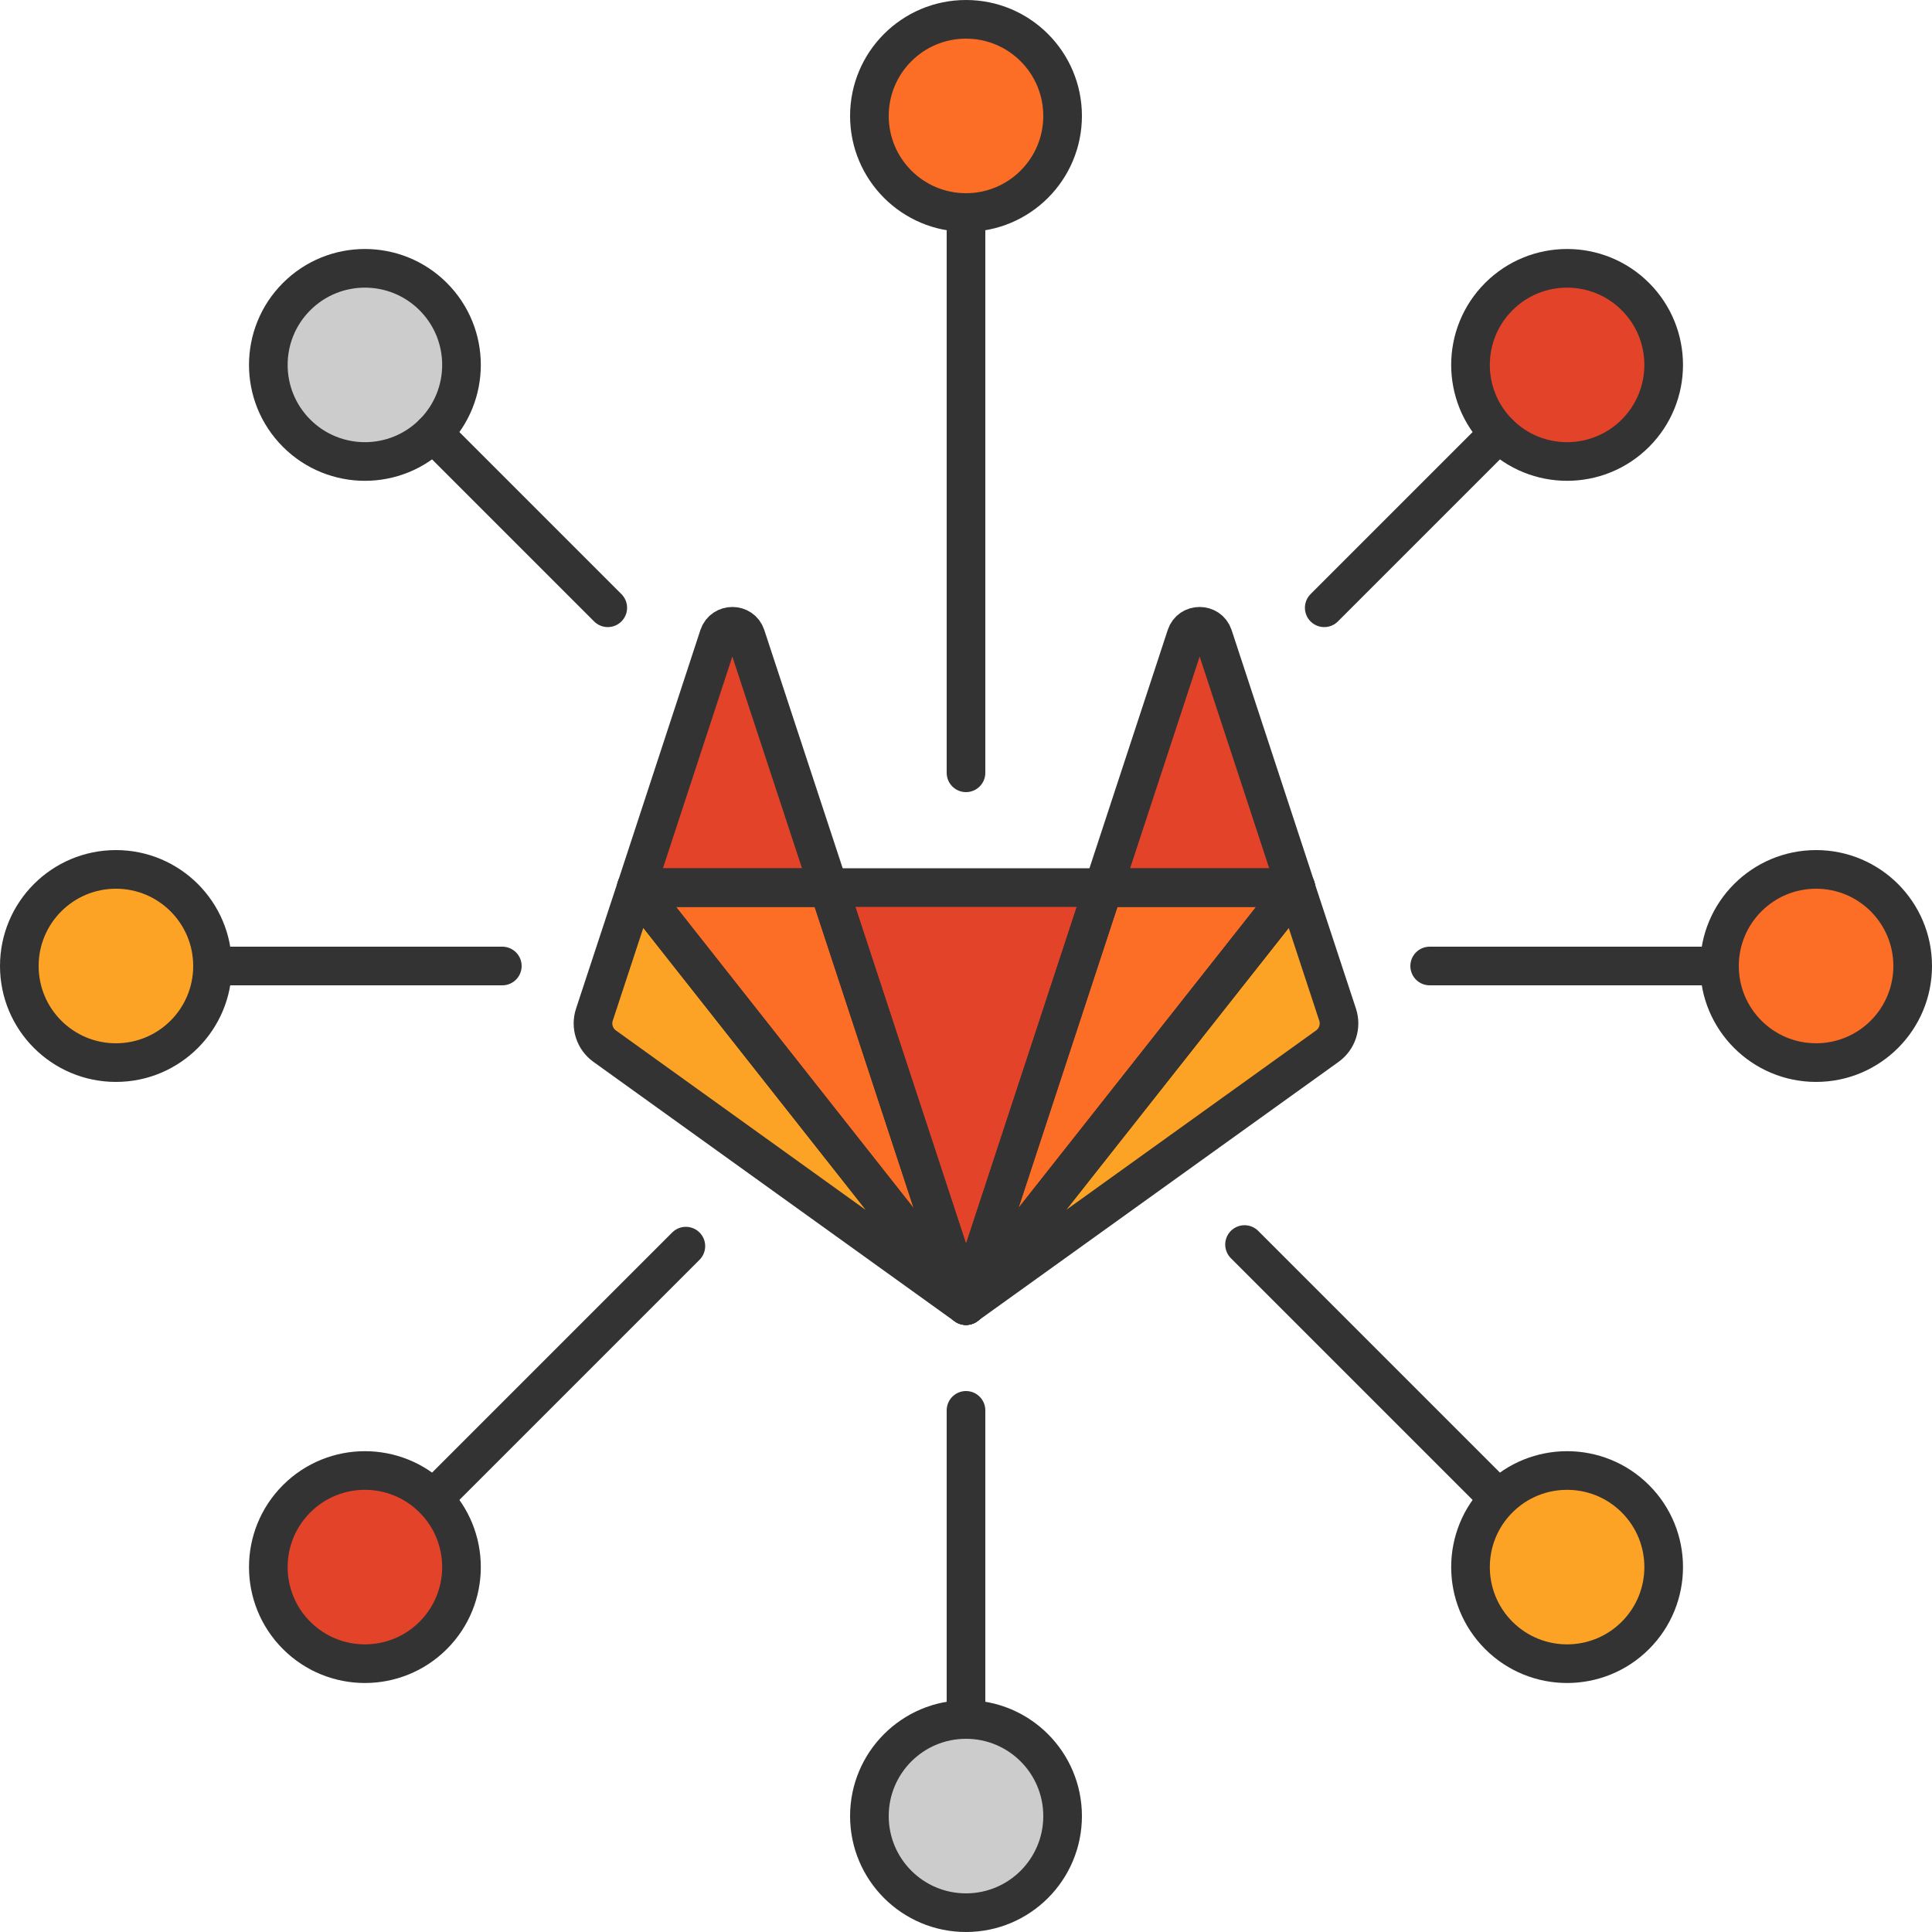 <svg height="100" viewBox="0 0 100 100" width="100" xmlns="http://www.w3.org/2000/svg"><g fill="none" fill-rule="evenodd" transform="translate(1 1)"><path d="m49 72v16" stroke="#333" stroke-linecap="round" stroke-linejoin="round" stroke-width="2"/><path d="m49 11v28" stroke="#333" stroke-linecap="round" stroke-linejoin="round" stroke-width="2"/><path d="m88 49h-15" stroke="#333" stroke-linecap="round" stroke-linejoin="round" stroke-width="2"/><path d="m63.417 63.417 13.16 13.16" stroke="#333" stroke-linecap="round" stroke-linejoin="round" stroke-width="2"/><path d="m34.5 63.5-13.077 13.077" stroke="#333" stroke-linecap="round" stroke-linejoin="round" stroke-width="2"/><path d="m49.004 66.576 7.11-21.636h-14.22z" fill="#e24329"/><path d="m48.999 66.576-7.111-21.636h-9.956z" fill="#fc6d26"/><path d="m31.929 44.947-2.164 6.574c-.196.597.016 1.256.533 1.628l18.697 13.434z" fill="#fca326"/><path d="m31.931 44.947h9.965l-4.288-13.03c-.22-.667-1.177-.667-1.404 0z" fill="#e24329"/><path d="m49.004 66.576 7.11-21.636h9.965z" fill="#fc6d26"/><path d="m66.071 44.947 2.164 6.574c.196.597-.016 1.256-.533 1.628l-18.697 13.426z" fill="#fca326"/><path d="m66.077 44.947h-9.965l4.28-13.03c.22-.667 1.177-.667 1.404 0z" fill="#e24329"/><g stroke="#333" stroke-linecap="round" stroke-linejoin="round" stroke-width="2"><path d="m49.004 66.576 7.11-21.636h-14.22z"/><path d="m48.999 66.576-7.111-21.636h-9.956z"/><path d="m31.929 44.947-2.164 6.574c-.196.597.016 1.256.533 1.628l18.697 13.434z"/><path d="m31.931 44.947h9.965l-4.288-13.03c-.22-.667-1.177-.667-1.404 0z"/><path d="m49.004 66.576 7.11-21.636h9.965z"/><path d="m66.071 44.947 2.164 6.574c.196.597-.016 1.256-.533 1.628l-18.697 13.426z"/><path d="m66.077 44.947h-9.965l4.28-13.03c.22-.667 1.177-.667 1.404 0z"/></g><path d="m54 5c0 2.762-2.238 5-5 5s-5-2.238-5-5 2.238-5 5-5 5 2.238 5 5" fill="#fc6d26"/><path d="m54 5c0 2.762-2.238 5-5 5s-5-2.238-5-5 2.238-5 5-5 5 2.238 5 5z" stroke="#333" stroke-linecap="round" stroke-linejoin="round" stroke-width="2"/><path d="m54 93c0 2.762-2.238 5-5 5s-5-2.238-5-5 2.238-5 5-5 5 2.238 5 5" fill="#ccc"/><path d="m54 93c0 2.762-2.238 5-5 5s-5-2.238-5-5 2.238-5 5-5 5 2.238 5 5z" stroke="#333" stroke-linecap="round" stroke-linejoin="round" stroke-width="2"/><path d="m93 54c-2.762 0-5-2.238-5-5s2.238-5 5-5 5 2.238 5 5-2.238 5-5 5" fill="#fc6d26"/><path d="m93 54c-2.762 0-5-2.238-5-5s2.238-5 5-5 5 2.238 5 5-2.238 5-5 5z" stroke="#333" stroke-linecap="round" stroke-linejoin="round" stroke-width="2"/><path d="m5 54c-2.762 0-5-2.238-5-5s2.238-5 5-5 5 2.238 5 5-2.238 5-5 5" fill="#fca326"/><path d="m5 54c-2.762 0-5-2.238-5-5s2.238-5 5-5 5 2.238 5 5-2.238 5-5 5z" stroke="#333" stroke-linecap="round" stroke-linejoin="round" stroke-width="2"/><path d="m21.423 14.352c1.952 1.953 1.952 5.118 0 7.071-1.953 1.952-5.118 1.952-7.071 0-1.952-1.953-1.952-5.118 0-7.071 1.953-1.952 5.118-1.952 7.071 0" fill="#ccc"/><path d="m21.423 14.352c1.952 1.953 1.952 5.118 0 7.071-1.953 1.952-5.118 1.952-7.071 0-1.952-1.953-1.952-5.118 0-7.071 1.953-1.952 5.118-1.952 7.071 0z" stroke="#333" stroke-linecap="round" stroke-linejoin="round" stroke-width="2"/><path d="m83.648 76.577c1.952 1.953 1.952 5.118 0 7.071-1.953 1.952-5.118 1.952-7.071 0-1.952-1.953-1.952-5.118 0-7.071 1.953-1.952 5.118-1.952 7.071 0" fill="#fca326"/><path d="m83.648 76.577c1.952 1.953 1.952 5.118 0 7.071-1.953 1.952-5.118 1.952-7.071 0-1.952-1.953-1.952-5.118 0-7.071 1.953-1.952 5.118-1.952 7.071 0z" stroke="#333" stroke-linecap="round" stroke-linejoin="round" stroke-width="2"/><path d="m83.648 21.423c-1.953 1.952-5.118 1.952-7.071 0-1.952-1.953-1.952-5.118 0-7.071 1.953-1.952 5.118-1.952 7.071 0 1.952 1.953 1.952 5.118 0 7.071" fill="#e24329"/><path d="m83.648 21.423c-1.953 1.952-5.118 1.952-7.071 0-1.952-1.953-1.952-5.118 0-7.071 1.953-1.952 5.118-1.952 7.071 0 1.952 1.953 1.952 5.118 0 7.071z" stroke="#333" stroke-linecap="round" stroke-linejoin="round" stroke-width="2"/><path d="m21.423 83.648c-1.953 1.952-5.118 1.952-7.071 0-1.952-1.953-1.952-5.118 0-7.071 1.953-1.952 5.118-1.952 7.071 0 1.952 1.953 1.952 5.118 0 7.071" fill="#e24329"/><path d="m21.423 83.648c-1.953 1.952-5.118 1.952-7.071 0-1.952-1.953-1.952-5.118 0-7.071 1.953-1.952 5.118-1.952 7.071 0 1.952 1.953 1.952 5.118 0 7.071z" stroke="#333" stroke-linecap="round" stroke-linejoin="round" stroke-width="2"/><path d="m25 49h-15" stroke="#333" stroke-linecap="round" stroke-linejoin="round" stroke-width="2"/><path d="m21.423 21.423 9.035 9.035" stroke="#333" stroke-linecap="round" stroke-linejoin="round" stroke-width="2"/><path d="m76.577 21.423-9.035 9.035" stroke="#333" stroke-linecap="round" stroke-linejoin="round" stroke-width="2"/></g></svg>